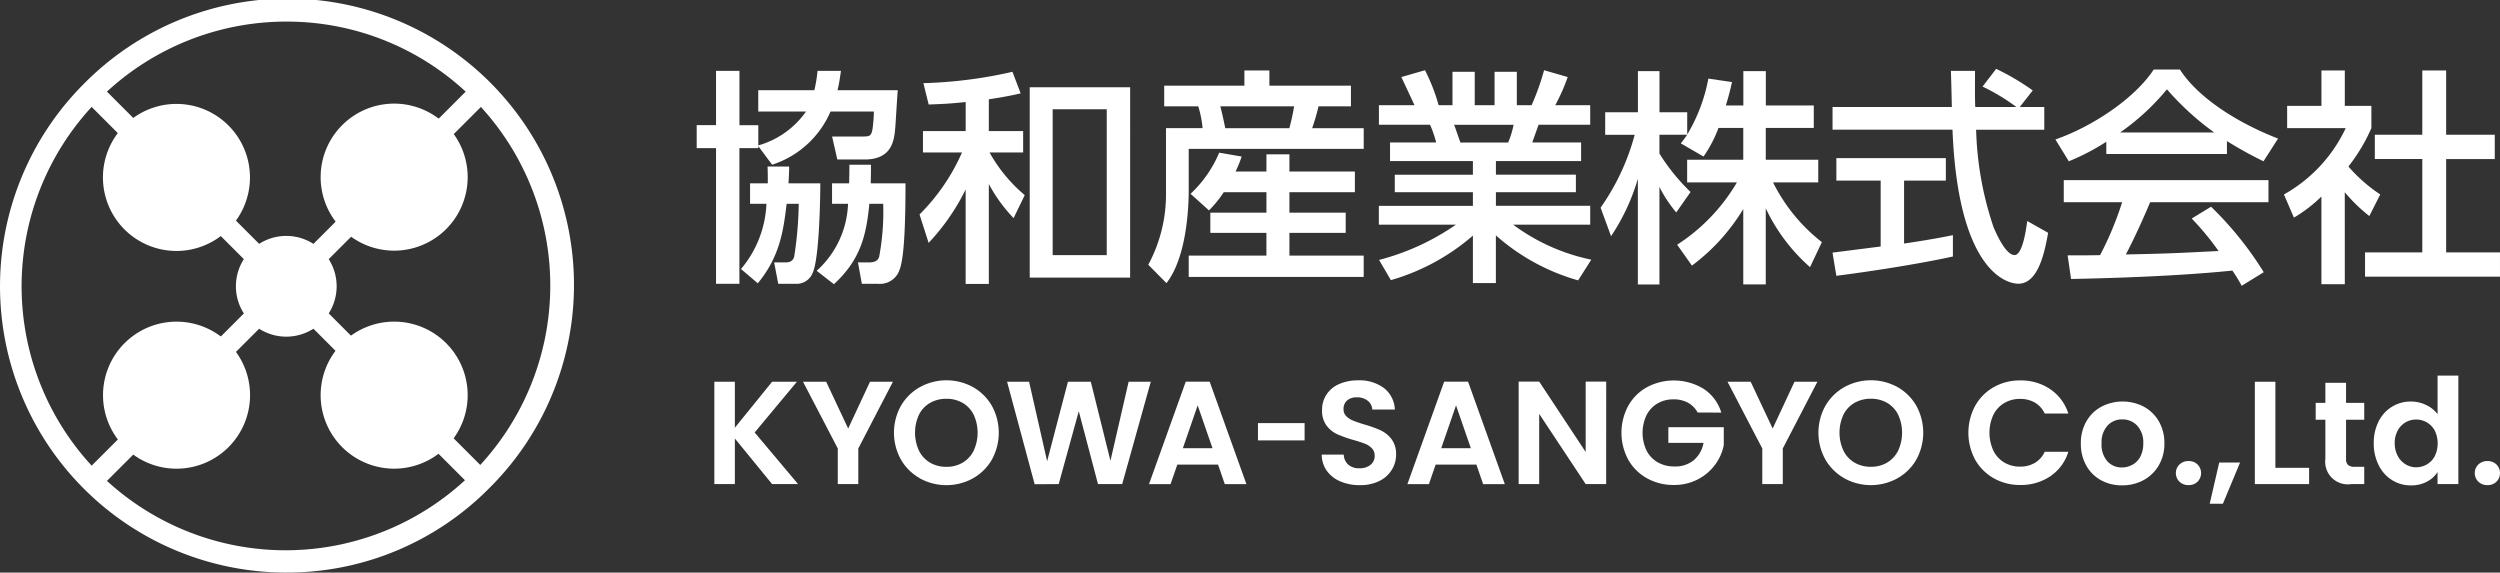 <svg xmlns="http://www.w3.org/2000/svg" xmlns:xlink="http://www.w3.org/1999/xlink" width="217.647" height="49.848" viewBox="0 0 217.647 49.848"><rect x="0" y="0" width="217.647" height="49.848" fill="#333333" stroke="none"/><defs><clipPath id="a"><rect width="217.647" height="49.848" fill="none"/></clipPath></defs><g clip-path="url(#a)"><path d="M24.923,49.848A24.925,24.925,0,0,1,7.3,7.3,24.924,24.924,0,1,1,42.547,42.547a24.764,24.764,0,0,1-17.624,7.3m0-47.967A23.043,23.043,0,0,0,8.63,41.217,23.043,23.043,0,0,0,41.218,8.63,22.894,22.894,0,0,0,24.923,1.881" fill="#fff"/><path d="M20.633,14.308a6.4,6.4,0,1,1-6.4-6.4,6.4,6.4,0,0,1,6.4,6.4" transform="translate(1.129 1.139)" fill="#fff"/><path d="M37.2,14.285a6.4,6.4,0,1,1-6.4-6.4,6.4,6.4,0,0,1,6.4,6.4" transform="translate(3.515 1.136)" fill="#fff"/><path d="M20.639,30.877a6.4,6.4,0,1,1-6.4-6.4,6.4,6.4,0,0,1,6.4,6.4" transform="translate(1.13 3.526)" fill="#fff"/><path d="M37.2,30.875a6.4,6.4,0,1,1-6.4-6.4,6.4,6.4,0,0,1,6.4,6.4" transform="translate(3.515 3.526)" fill="#fff"/><path d="M26.722,22.337a4.385,4.385,0,1,1-4.384-4.384,4.384,4.384,0,0,1,4.384,4.384" transform="translate(2.586 2.586)" fill="#fff"/><rect width="47.967" height="1.881" transform="translate(7.3 41.217) rotate(-45)" fill="#fff"/><rect width="1.881" height="47.967" transform="translate(7.3 8.63) rotate(-45)" fill="#fff"/><path d="M59.387,37.959,56.145,33.99v3.969H54.359V29.05h1.786v4l3.242-4h2.158l-3.676,4.416,3.778,4.493Z" transform="translate(7.831 4.185)" fill="#fff"/><path d="M68.932,29.051l-3.012,5.807v3.1H64.133v-3.1l-3.025-5.807h2.016l1.914,4.072,1.9-4.072Z" transform="translate(8.803 4.185)" fill="#fff"/><path d="M70.3,37.477a4.388,4.388,0,0,1-1.659-1.627,4.813,4.813,0,0,1,0-4.7A4.388,4.388,0,0,1,70.3,29.526a4.8,4.8,0,0,1,4.6,0,4.35,4.35,0,0,1,1.647,1.627,4.86,4.86,0,0,1,0,4.7,4.341,4.341,0,0,1-1.653,1.627,4.792,4.792,0,0,1-4.6,0m3.715-1.372a2.5,2.5,0,0,0,.958-1.04,3.739,3.739,0,0,0,0-3.135,2.46,2.46,0,0,0-.958-1.026,2.763,2.763,0,0,0-1.416-.358,2.8,2.8,0,0,0-1.423.358,2.437,2.437,0,0,0-.963,1.026,3.739,3.739,0,0,0,0,3.135,2.473,2.473,0,0,0,.963,1.04,2.756,2.756,0,0,0,1.423.364,2.722,2.722,0,0,0,1.416-.364" transform="translate(9.799 4.169)" fill="#fff"/><path d="M89.145,29.051l-2.488,8.909H84.551l-1.673-6.344L81.13,37.959l-2.094.013-2.4-8.921h1.915l1.57,6.918,1.812-6.918h1.991l1.71,6.879,1.582-6.879Z" transform="translate(11.04 4.185)" fill="#fff"/><path d="M93.447,36.264H89.9l-.588,1.7H87.436l3.2-8.922h2.08l3.2,8.922H94.034Zm-.485-1.43-1.289-3.726-1.288,3.726Z" transform="translate(12.595 4.183)" fill="#fff"/><rect width="4.059" height="1.506" transform="translate(109.517 36.835)" fill="#fff"/><path d="M102.208,37.745a2.754,2.754,0,0,1-1.181-.919,2.415,2.415,0,0,1-.446-1.416h1.914a1.237,1.237,0,0,0,.389.867,1.377,1.377,0,0,0,.964.319,1.483,1.483,0,0,0,.983-.3.975.975,0,0,0,.357-.785.908.908,0,0,0-.243-.651,1.683,1.683,0,0,0-.606-.4,10.178,10.178,0,0,0-1-.325,11.076,11.076,0,0,1-1.409-.5,2.476,2.476,0,0,1-.932-.754,2.144,2.144,0,0,1-.389-1.345,2.408,2.408,0,0,1,.4-1.38,2.52,2.52,0,0,1,1.11-.9,4.048,4.048,0,0,1,1.634-.313,3.552,3.552,0,0,1,2.241.67,2.49,2.49,0,0,1,.951,1.871h-1.965a1.031,1.031,0,0,0-.39-.761,1.471,1.471,0,0,0-.963-.3,1.242,1.242,0,0,0-.836.268.969.969,0,0,0-.312.778.807.807,0,0,0,.236.594,1.794,1.794,0,0,0,.587.383q.352.146.99.339a10.327,10.327,0,0,1,1.416.51,2.544,2.544,0,0,1,.945.765,2.133,2.133,0,0,1,.4,1.341,2.519,2.519,0,0,1-.371,1.327,2.617,2.617,0,0,1-1.085.976,3.7,3.7,0,0,1-1.7.364,4.23,4.23,0,0,1-1.678-.319" transform="translate(14.489 4.169)" fill="#fff"/><path d="M113.107,36.264h-3.548l-.588,1.7H107.1l3.2-8.922h2.08l3.2,8.922h-1.889Zm-.485-1.43-1.289-3.726-1.288,3.726Z" transform="translate(15.427 4.183)" fill="#fff"/><path d="M123.183,37.961H121.4l-4.047-6.113v6.113h-1.787V29.038h1.787l4.047,6.128V29.038h1.787Z" transform="translate(16.647 4.183)" fill="#fff"/><path d="M130.02,31.745a2.1,2.1,0,0,0-.842-.856,2.58,2.58,0,0,0-1.252-.293,2.737,2.737,0,0,0-1.4.358,2.463,2.463,0,0,0-.956,1.02,3.609,3.609,0,0,0,.006,3.089,2.492,2.492,0,0,0,.976,1.02,2.89,2.89,0,0,0,1.456.357,2.524,2.524,0,0,0,1.671-.541,2.591,2.591,0,0,0,.855-1.512h-3.063V33.022h4.825v1.557a4.174,4.174,0,0,1-.767,1.722,4.314,4.314,0,0,1-1.511,1.271,4.451,4.451,0,0,1-2.074.479,4.7,4.7,0,0,1-2.329-.581,4.222,4.222,0,0,1-1.634-1.615,4.954,4.954,0,0,1,0-4.7,4.2,4.2,0,0,1,1.634-1.62,4.975,4.975,0,0,1,4.933.152,3.75,3.75,0,0,1,1.531,2.062Z" transform="translate(17.774 4.17)" fill="#fff"/><path d="M139.283,29.051l-3.012,5.807v3.1h-1.786v-3.1l-3.025-5.807h2.016l1.914,4.072,1.9-4.072Z" transform="translate(18.937 4.185)" fill="#fff"/><path d="M140.648,37.477a4.388,4.388,0,0,1-1.659-1.627,4.812,4.812,0,0,1,0-4.7,4.388,4.388,0,0,1,1.659-1.627,4.8,4.8,0,0,1,4.6,0,4.35,4.35,0,0,1,1.647,1.627,4.86,4.86,0,0,1,0,4.7,4.341,4.341,0,0,1-1.653,1.627,4.792,4.792,0,0,1-4.6,0m3.715-1.372a2.5,2.5,0,0,0,.958-1.04,3.739,3.739,0,0,0,0-3.135,2.46,2.46,0,0,0-.958-1.026,2.763,2.763,0,0,0-1.416-.358,2.8,2.8,0,0,0-1.423.358,2.437,2.437,0,0,0-.963,1.026,3.739,3.739,0,0,0,0,3.135,2.473,2.473,0,0,0,.963,1.04,2.756,2.756,0,0,0,1.423.364,2.722,2.722,0,0,0,1.416-.364" transform="translate(19.934 4.169)" fill="#fff"/><path d="M150.383,31.151A4.233,4.233,0,0,1,152,29.531a4.593,4.593,0,0,1,2.3-.581,4.536,4.536,0,0,1,2.618.765,4.016,4.016,0,0,1,1.57,2.119h-2.055a2.149,2.149,0,0,0-.861-.958,2.543,2.543,0,0,0-1.284-.318,2.638,2.638,0,0,0-1.384.364,2.477,2.477,0,0,0-.944,1.026,3.736,3.736,0,0,0,0,3.108,2.471,2.471,0,0,0,.944,1.034,2.638,2.638,0,0,0,1.384.364,2.49,2.49,0,0,0,1.284-.326,2.17,2.17,0,0,0,.861-.963h2.055a3.981,3.981,0,0,1-1.564,2.125,4.549,4.549,0,0,1-2.623.761,4.6,4.6,0,0,1-2.3-.581,4.261,4.261,0,0,1-1.621-1.615,4.954,4.954,0,0,1,0-4.7" transform="translate(21.578 4.17)" fill="#fff"/><path d="M160.094,37.4a3.264,3.264,0,0,1-1.282-1.284,3.837,3.837,0,0,1-.466-1.914,3.762,3.762,0,0,1,.478-1.915,3.331,3.331,0,0,1,1.308-1.282,4.008,4.008,0,0,1,3.7,0,3.331,3.331,0,0,1,1.308,1.282,3.763,3.763,0,0,1,.479,1.915,3.689,3.689,0,0,1-.492,1.914A3.414,3.414,0,0,1,163.8,37.4a3.873,3.873,0,0,1-1.871.452,3.734,3.734,0,0,1-1.837-.452m2.75-1.341a1.716,1.716,0,0,0,.683-.708,2.383,2.383,0,0,0,.255-1.149,2.131,2.131,0,0,0-.53-1.551,1.74,1.74,0,0,0-1.3-.542,1.7,1.7,0,0,0-1.284.542,2.166,2.166,0,0,0-.516,1.551,2.193,2.193,0,0,0,.5,1.55,1.657,1.657,0,0,0,1.27.542,1.853,1.853,0,0,0,.913-.236" transform="translate(22.81 4.402)" fill="#fff"/><path d="M165.887,36.879a1.048,1.048,0,0,1,0-1.493,1.1,1.1,0,0,1,.8-.3,1.066,1.066,0,0,1,.779.3,1.062,1.062,0,0,1,0,1.493,1.066,1.066,0,0,1-.779.3,1.1,1.1,0,0,1-.8-.3" transform="translate(23.852 5.054)" fill="#fff"/><path d="M170.793,35.2,169.3,38.784h-1.149l.829-3.587Z" transform="translate(24.223 5.07)" fill="#fff"/><path d="M173.374,36.543h2.936v1.416h-4.723V29.05h1.787Z" transform="translate(24.718 4.185)" fill="#fff"/><path d="M178.859,32.345v3.421a.679.679,0,0,0,.173.517.845.845,0,0,0,.581.159h.829v1.507h-1.123a1.969,1.969,0,0,1-2.26-2.2V32.345h-.842V30.877h.842V29.129h1.8v1.748h1.583v1.468Z" transform="translate(25.385 4.196)" fill="#fff"/><path d="M181.063,32.564a3.087,3.087,0,0,1,2.814-1.724,3.017,3.017,0,0,1,1.315.3,2.637,2.637,0,0,1,1,.8V28.583H188v9.444h-1.812V36.98a2.429,2.429,0,0,1-.931.842,2.919,2.919,0,0,1-1.391.319,3.048,3.048,0,0,1-1.635-.459,3.209,3.209,0,0,1-1.167-1.3,4.168,4.168,0,0,1-.428-1.922,4.094,4.094,0,0,1,.428-1.9m4.882.81a1.819,1.819,0,0,0-.689-.715,1.845,1.845,0,0,0-.932-.248,1.8,1.8,0,0,0-.919.243,1.827,1.827,0,0,0-.683.708,2.223,2.223,0,0,0-.262,1.1,2.3,2.3,0,0,0,.262,1.117,1.875,1.875,0,0,0,.689.734,1.751,1.751,0,0,0,.913.255,1.835,1.835,0,0,0,.932-.249,1.8,1.8,0,0,0,.689-.715,2.571,2.571,0,0,0,0-2.233" transform="translate(26.021 4.117)" fill="#fff"/><path d="M188.634,36.879a1.048,1.048,0,0,1,0-1.493,1.1,1.1,0,0,1,.8-.3,1.066,1.066,0,0,1,.779.3,1.062,1.062,0,0,1,0,1.493,1.066,1.066,0,0,1-.779.3,1.1,1.1,0,0,1-.8-.3" transform="translate(27.128 5.054)" fill="#fff"/><path d="M64.666,8.935a8.31,8.31,0,0,1-5.084,4.628l-1.206-1.621v.177H56.734V23.928H54.7V12.119H53.016v-2H54.7V5.394h2.038v4.727h1.642v1.761a7.6,7.6,0,0,0,4.153-2.947H58.376V7.076h4.885a12.641,12.641,0,0,0,.277-1.682h2.038c-.079.5-.138,1.03-.3,1.682H70.52c-.04.475-.178,2.769-.217,3.283-.1,1.029-.238,2.749-2.67,2.749H65.258l-.454-2h2.511c.752,0,.89,0,1.009-.652a12.8,12.8,0,0,0,.118-1.523Zm-5.459,6.25c0-.594,0-.91-.021-1.463h1.88c0,.436-.019.791-.059,1.463h2.77c0,1.484-.1,6.646-.673,7.813a1.494,1.494,0,0,1-1.524.93H60.116l-.356-1.859h.89c.3,0,.692,0,.85-.475a32.153,32.153,0,0,0,.4-4.629H60.848c-.277,2.255-.554,4.549-2.512,6.922l-1.463-1.245a9.382,9.382,0,0,0,2.215-5.677H57.663v-1.78Zm7.081,0c.021-.89.021-1.167.021-1.622h1.879c0,.515,0,.634-.019,1.622h3.026c0,6.506-.4,7.338-.673,7.872a1.815,1.815,0,0,1-1.761.871H67.394l-.336-1.859h.85c.455,0,.832-.041.99-.475a21.3,21.3,0,0,0,.356-4.629H68.048c-.257,2.63-.712,4.826-3.086,7l-1.5-1.167a8.225,8.225,0,0,0,2.73-5.835H64.8v-1.78Z" transform="translate(7.637 0.777)" fill="#fff"/><path d="M76.007,10.625h2.987v1.859H76.066A13.3,13.3,0,0,0,79.132,16.2l-.97,2a13.3,13.3,0,0,1-2.155-2.968v8.7H73.988V15.709a18.95,18.95,0,0,1-3.223,4.647l-.792-2.472a17.6,17.6,0,0,0,3.7-5.4h-3.4V10.625h3.718V8.094c-1.463.158-2.175.178-3.223.217L70.31,6.452a39.189,39.189,0,0,0,7.753-.988l.713,1.879c-.891.2-1.464.317-2.77.515Zm12.3,12.758H79.567V6.809h8.742ZM86.272,8.727H81.564v12.7h4.708Z" transform="translate(10.08 0.787)" fill="#fff"/><path d="M88.766,6.686h6.982V5.361h2.175V6.686h7.1v1.8H102.2a17.609,17.609,0,0,1-.554,1.9h4.489v1.8H90.9v3.58c0,.634,0,5.638-1.938,8.11l-1.582-1.6a12.9,12.9,0,0,0,1.542-6.309V10.383h3.185a9.216,9.216,0,0,0-.376-1.9H88.766Zm5.183,9.276a9.468,9.468,0,0,1-1.286,1.582L91.06,16.1a10.383,10.383,0,0,0,2.493-3.58l1.957.336a10.57,10.57,0,0,1-.533,1.307h2.69v-1.5h2v1.5h5.7v1.8h-5.7v1.78h4.9V19.5h-4.9V21.48h6.467v1.859H90.9V21.48h6.765V19.5H92.782v-1.76h4.885v-1.78Zm-.3-7.476c.119.4.336,1.423.435,1.9h5.578c.178-.652.3-1.225.415-1.9Z" transform="translate(12.588 0.772)" fill="#fff"/><path d="M122.275,23.638a18.3,18.3,0,0,1-7.161-3.916v4.154h-2V19.742a18.849,18.849,0,0,1-7.14,3.877l-1.029-1.761a20.9,20.9,0,0,0,6.686-3.066h-6.705V17.151h8.188V15.964h-6.8V14.441h6.8V13.254H105.9V11.633h4.016a9.578,9.578,0,0,0-.534-1.543h-4.45v-1.7h3.1c-.138-.3-.771-1.642-1.146-2.452l2.056-.594a16.089,16.089,0,0,1,1.188,3.045h1.206V5.481h1.938V8.388H115V5.481h1.938V8.388h1.286a21.431,21.431,0,0,0,1.087-3.045l2.057.594a16.293,16.293,0,0,1-1.087,2.452h3.045v1.7h-4.49c-.1.257-.474,1.326-.553,1.543h4.251v1.621h-7.417v1.186h6.963v1.524h-6.963v1.186h8.209v1.642h-6.705a17.224,17.224,0,0,0,6.8,3.045Zm-6.092-12a8.2,8.2,0,0,0,.475-1.543h-5.183c.1.217.455,1.305.555,1.543Z" transform="translate(15.115 0.77)" fill="#fff"/><path d="M132.066,10.357a11.167,11.167,0,0,1-1.305,2.492L128.782,11.7c.159-.2.375-.475.554-.75h-2.413v1.641a17.336,17.336,0,0,0,2.71,3.343l-1.247,1.78a11.469,11.469,0,0,1-1.463-2.216v8.485h-1.879v-9.2a18.024,18.024,0,0,1-2.334,5L121.8,17.3a19.946,19.946,0,0,0,2.969-6.347H122.2V8.992h2.849V5.412h1.879v3.58h2.413V10.93a14.638,14.638,0,0,0,1.84-4.866l2.058.3c-.12.554-.278,1.207-.535,2.038h1.524V5.412h1.957V8.4h4.175v1.959H136.18v2.769h4.569V15.1h-3.936a15.157,15.157,0,0,0,4.251,5.2l-1.029,2.177a15.73,15.73,0,0,1-3.857-5.124v6.626h-1.957V17.418a17.252,17.252,0,0,1-4.47,4.925l-1.285-1.82a16.179,16.179,0,0,0,5.2-5.421h-4.331V13.125h4.886V10.357Z" transform="translate(17.546 0.78)" fill="#fff"/><path d="M155.748,8.561h2.136v1.977h-5.933a28.692,28.692,0,0,0,1.523,8.5c.1.219.99,2.413,1.82,2.413.673,0,.988-2.056,1.107-2.965l1.819,1.027c-.277,1.524-.811,4.431-2.59,4.431-1.188,0-5.262-1.365-5.736-13.411H139.451V8.561h10.383c0-.436-.059-2.631-.079-3.145h2.1c0,1.226-.019,2.354.021,3.145h3.58a17.718,17.718,0,0,0-2.947-1.78l1.186-1.542a20.932,20.932,0,0,1,3.184,1.879Zm-16.3,12.678c1.069-.138,3.738-.475,4.193-.534V14.97h-3.857V13.012h9.532V14.97h-3.638v5.478c2.274-.336,3.48-.573,4.252-.732v1.859c-3.224.713-7.814,1.385-10.147,1.682Z" transform="translate(20.088 0.755)" fill="#fff"/><path d="M160.84,11.58a19.542,19.542,0,0,1-3.263,1.7l-1.167-1.9c3.184-1.107,6.883-3.54,8.563-6.091h2.276c1.443,2.255,4.628,4.489,8.544,6.013l-1.266,1.977a33.4,33.4,0,0,1-3.184-1.761v1.128h-10.5Zm11.788,12.54a12.865,12.865,0,0,0-.811-1.325c-2.709.277-7.14.593-14.043.731l-.3-2.056c.415,0,2.215,0,2.828-.021a28.6,28.6,0,0,0,1.919-4.608h-5.083V14.923h17.821v1.919h-10.3c-.673,1.6-1.444,3.283-2.117,4.549,3.7-.079,4.114-.1,8.07-.3a23.8,23.8,0,0,0-2.334-2.828l1.681-1.029a29.7,29.7,0,0,1,4.589,5.7Zm-2.393-13.35a24.008,24.008,0,0,1-4.114-3.758,20.328,20.328,0,0,1-4.074,3.758Z" transform="translate(22.531 0.762)" fill="#fff"/><path d="M179.1,23.971h-2.036V16.337a12.507,12.507,0,0,1-2.393,1.838l-.871-2.017a12.9,12.9,0,0,0,5.38-5.775h-5.1V8.444h2.987V5.36H179.1V8.444h2.314v1.939a15.468,15.468,0,0,1-2,3.342,13.73,13.73,0,0,0,2.77,2.433l-.95,1.879a14.234,14.234,0,0,1-2.137-2.075ZM185.846,5.36h2.076v5.6h4.233v2.115h-4.233V21.2h4.688v2.115H180.861V21.2h4.985v-8.13h-4.133V10.958h4.133Z" transform="translate(25.036 0.772)" fill="#fff"/></g></svg>